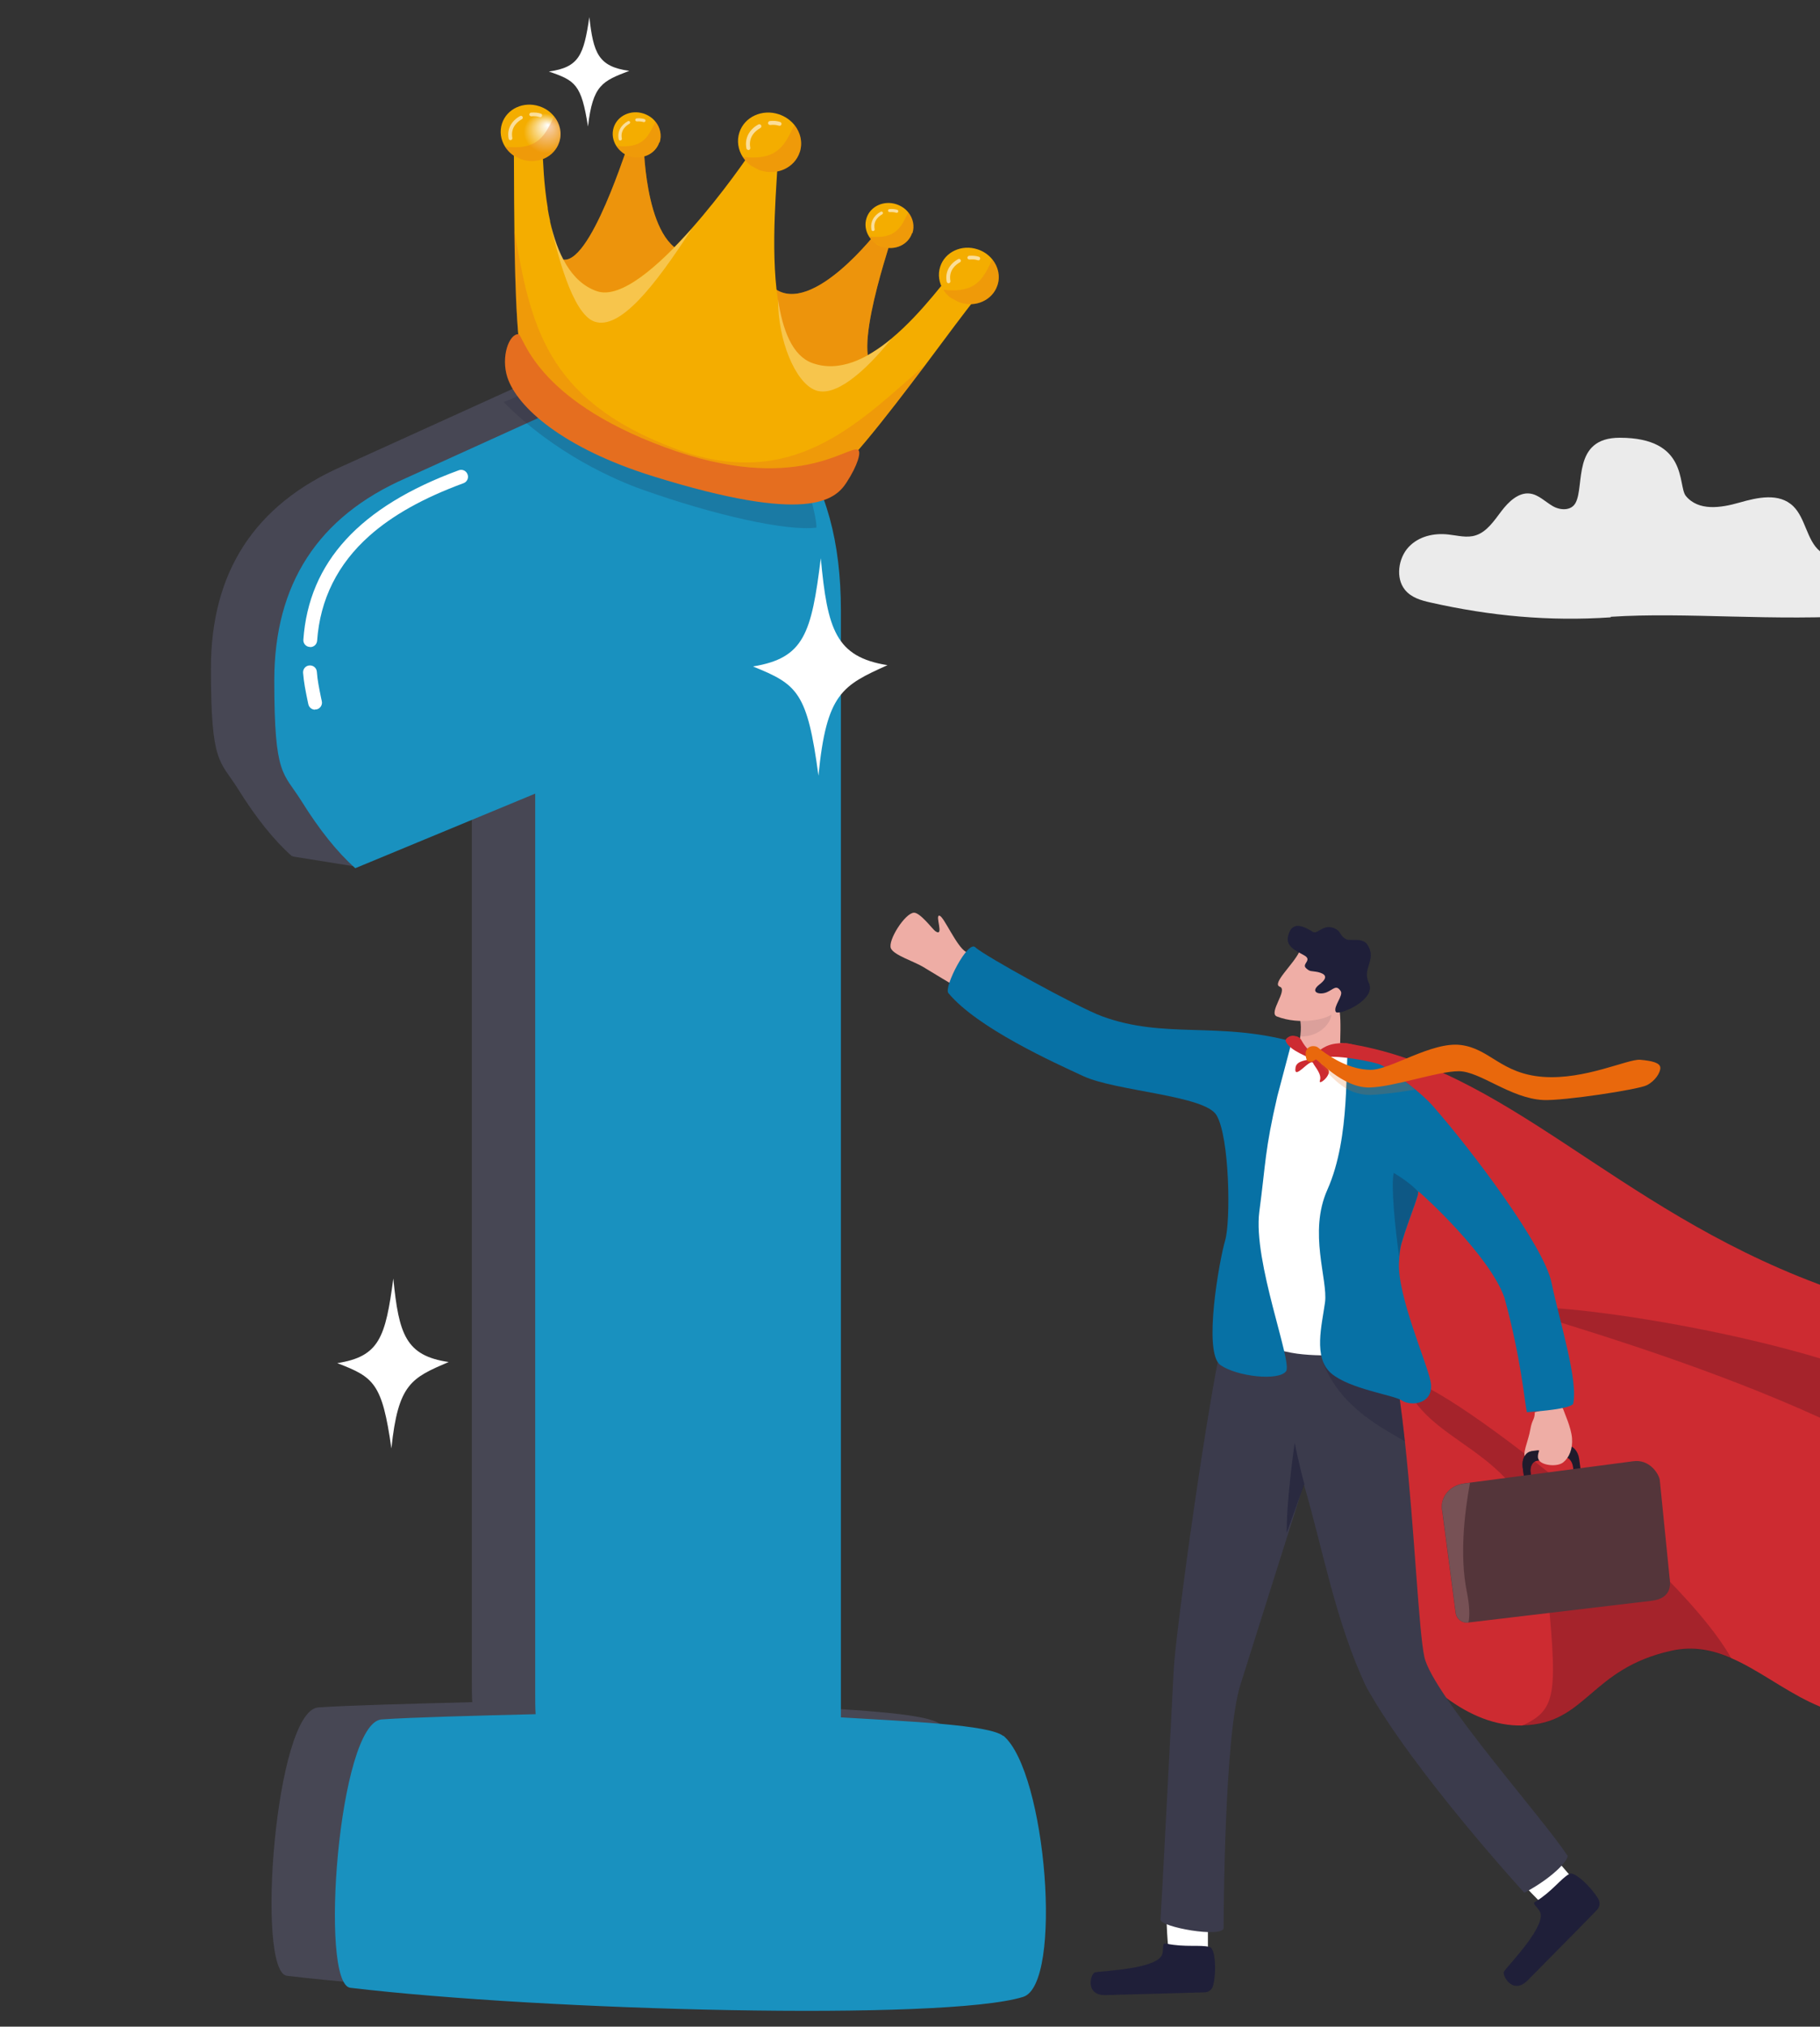 <?xml version="1.0" encoding="UTF-8"?>
<svg id="Layer_1" xmlns="http://www.w3.org/2000/svg" xmlns:xlink="http://www.w3.org/1999/xlink" version="1.1" viewBox="0 0 1321.1 1470.4">
  <rect x="0" y="0" width="1321.1" height="1470.4" fill="#333333" stroke="none"/>
  <!-- Generator: Adobe Illustrator 29.1.0, SVG Export Plug-In . SVG Version: 2.1.0 Build 142)  -->
  <defs>
    <style>
      .st0, .st1, .st2, .st3, .st4, .st5, .st6, .st7, .st8, .st9, .st10 {
        isolation: isolate;
      }

      .st0, .st1, .st2, .st3, .st11 {
        fill: #1f1f39;
      }

      .st0, .st4, .st5 {
        opacity: .2;
      }

      .st1, .st10 {
        opacity: .6;
      }

      .st2 {
        opacity: .1;
      }

      .st3, .st7, .st9 {
        opacity: .3;
      }

      .st12, .st6, .st7 {
        fill: #e56e1f;
      }

      .st13 {
        fill: #efaea6;
      }

      .st14 {
        fill: #775155;
      }

      .st4 {
        fill: #070716;
      }

      .st15 {
        fill: #cd2b31;
      }

      .st16 {
        fill: url(#radial-gradient);
      }

      .st17 {
        fill: #201b2c;
      }

      .st18 {
        fill: #eeada5;
      }

      .st19 {
        fill: #1991bf;
      }

      .st5, .st20 {
        fill: #e9680c;
      }

      .st21, .st8, .st9, .st10 {
        fill: #fff;
      }

      .st6 {
        opacity: .4;
      }

      .st22 {
        fill: #54353a;
      }

      .st23 {
        fill: url(#radial-gradient1);
      }

      .st24 {
        fill: url(#radial-gradient3);
      }

      .st25 {
        fill: url(#radial-gradient2);
      }

      .st26 {
        fill: url(#radial-gradient4);
      }

      .st27 {
        fill: #474754;
      }

      .st28 {
        fill: #3b3b4c;
      }

      .st29 {
        fill: #f4ad00;
      }

      .st30 {
        fill: #0771a5;
      }

      .st8 {
        opacity: .9;
      }
    </style>
    <radialGradient id="radial-gradient" cx="-613.8" cy="-486.2" fx="-613.8" fy="-495.4" r="20.4" gradientTransform="translate(884.4 772.1) rotate(18.2) scale(1.1 1)" gradientUnits="userSpaceOnUse">
      <stop offset="0" stop-color="#fff"/>
      <stop offset=".7" stop-color="#f4ad00"/>
    </radialGradient>
    <radialGradient id="radial-gradient1" cx="-350.1" cy="-1727.7" fx="-350.1" fy="-1735.1" r="16.3" gradientTransform="translate(0 2270.1)" gradientUnits="userSpaceOnUse">
      <stop offset="0" stop-color="#fff"/>
      <stop offset=".7" stop-color="#f4ad00"/>
    </radialGradient>
    <radialGradient id="radial-gradient2" cx="-168.6" cy="-1722.6" fx="-168.6" fy="-1730" r="16.3" gradientTransform="translate(0 2270.1)" gradientUnits="userSpaceOnUse">
      <stop offset="0" stop-color="#fff"/>
      <stop offset=".7" stop-color="#f4ad00"/>
    </radialGradient>
    <radialGradient id="radial-gradient3" cx="-263" cy="-1752.7" fx="-269.3" fy="-1762.5" r="21.5" gradientTransform="translate(0 2270.1)" gradientUnits="userSpaceOnUse">
      <stop offset="0" stop-color="#fff"/>
      <stop offset=".7" stop-color="#f4ad00"/>
    </radialGradient>
    <radialGradient id="radial-gradient4" cx="-106.8" cy="-1705.9" fx="-106.8" fy="-1715.1" r="20.4" gradientTransform="translate(0 2270.1)" gradientUnits="userSpaceOnUse">
      <stop offset="0" stop-color="#fff"/>
      <stop offset=".7" stop-color="#f4ad00"/>
    </radialGradient>
  </defs>
  <g>
    <g>
      <path class="st15" d="M1105.1,1251.8h0c46.7-.9,48.6-41.1,108.4-54.2,15.8-3.4,29.9-.5,43.4,5.5,37.6,16.4,71,55,125.6,38.6,47.2-14.2,45.8-71.6,82.2-105.5,20.7-19.3,53.7-30.9,115.1-22.4,4.1.6-108.5,1.5,11.7,1.5s147.7-96.1,83.7-83.4c-85.4,17-190.3-38.3-355.7-100.4-149-55.9-225.8-156.9-342.8-174.6l-71.4,54.4s26.4,153.1,40.3,233.8c13.9,80.8,82.4,208.5,159.4,206.8h0Z"/>
      <path class="st4" d="M1116.1,954.3h0c44,14.3,308.9,89.3,348.5,181.9,20.7-19.3,53.7-30.9,115.1-22.4,4.1.6,7.9,1.1,11.7,1.5-79.9-32.7-134.2-80.9-235.1-118.1-113.2-41.7-287.6-58.2-240.2-42.9h0Z"/>
      <path class="st4" d="M1105,1252h0c46.7-.9,48.6-41.1,108.4-54.2,15.8-3.4,29.9-.5,43.4,5.5-44.1-78.7-253.4-233.5-234.9-195.1,21.6,44.5,91.6,44.7,100.2,133,8.6,88.3,8.7,98.4-17,110.8h0Z"/>
    </g>
    <path class="st21" d="M848.2,1414.3h0c-1.6-11.4-1.9-40.7-1.9-40.7l30.5-2.3v43.9s-19.7,14.7-19.7,14.7l-9-15.7h0Z"/>
    <path class="st11" d="M846.6,1410.2h0c-3.2-.7-1.8,2.3-2.8,7.2-2.5,11.2-42.8,12.4-48.9,13.6-3.2.5-7.9,17,7.8,16.5,13.5-.4,56.8-1.5,71.6-2,3.2,0,5.8-2.3,6.4-5.3,2.5-10.8,1.3-27.3-2.8-27.6-6.2-1.8-17.8.4-31.2-2.4h0Z"/>
    <g>
      <path class="st21" d="M1119.8,1381.6h0c-8.6-7.8-27.9-29.7-27.9-29.7l21.6-21.6,28.6,33.3-5.4,24-17-6h0Z"/>
      <path class="st11" d="M1114.7,1379.5h0c-2.9,1.7.3,2.9,2.9,7.1,6,9.7-22.2,38.6-25.8,43.6-1.9,2.6,6.1,17.7,17.1,6.6,9.5-9.6,39.9-40.3,50.2-51,2.2-2.2,2.6-5.6,1-8.2-5.7-9.4-18-20.6-21.1-17.9-5.8,3.1-12.5,12.7-24.2,19.9h0Z"/>
    </g>
    <path class="st28" d="M1106.6,1373.1h-.3s-80.7-88.2-114.5-149.1c-22.4-47.1-31.9-101.7-45.4-147.2,0,0-34.5,108.8-46.1,145.8-11.6,37-12.1,168.3-12.1,176.1-.2,7.7-46.4-.6-45.8-6,.5-5.4,8.3-156.1,9.6-181.7,1.3-25.6,25.4-203.5,38.5-253.4l19.5,3.3s97.1,5.5,98.7,12.4c.8,3.4,1.6,6.9,2.3,10.6v.4c3.5,17.8,6.4,39.2,8.8,61.6,7,64.5,10,137.2,14.1,156.2,5.8,27.1,87.8,119.1,103.4,143.6,3.4,1.3-7.9,15.4-30.7,27.5h0Z"/>
    <g>
      <path class="st13" d="M948.4,790.4l-.3.2h0l24.6-10.6c-1.3-11.7,2.1-40.1-1.1-50.4-3.5-11.3-4.4-10.5-4.4-10.5l-16.3,12.9-7.6,6.1s1.6,4.5.7,12.6c-.6,5.6-2.5,13-7,21.8-3.4,6.5,11.4,17.9,11.4,17.9h0Z"/>
      <path class="st2" d="M943.5,738.1h0s1.5,5.8.5,13.9c18.5.2,25.8-16.4,21.3-20.4-2.8-2.4-14.1.4-14.1.4l-7.6,6.1h0Z"/>
      <g>
        <path class="st13" d="M943.2,690.4h0c-4.1,9.1-20.4,23.3-14.2,25.5s-8.7,19.1-2.1,21.6c16.1,6.3,38.3,2.7,43.2-4.4,4.9-7.1,11.6-29.3,11.6-29.3l-38.5-13.4h0Z"/>
        <path class="st11" d="M956.8,705.3h0c-5.3-1.1-5.8,0-8.9-3s5-5.8-1.3-9.2c-6.3-3.5-13.6-6.5-11.5-14.4,2.9-11.4,12.1-6.1,17.7-2.7,3.6,2.3,7.6-5.8,15.3-2.7,6,2.4,4,5.8,9.3,8.2,3.2,1.5,11.6-1.7,15.3,4.1,6.9,10.7-4.2,16.9.9,27.5,6,12.4-22.3,24.2-24,21-2-3.8,5.7-11.8,3.6-15-3.2-4.9-5.1-1.4-10.1.8-5.4,2.3-12.6,0-5.4-5.6,7.2-5.5,3.9-7.8-.9-9h0Z"/>
      </g>
    </g>
    <path class="st1" d="M933.9,1112.5h0c7.4-20.7,12.9-35.8,12.9-35.8-3.8-13.7-7-29.9-7-29.9,0,0-6.1,41.8-5.8,65.7h0Z"/>
    <g>
      <path class="st17" d="M1137.4,1049.3h0s.3.2.3.2l-26.4,3.6c-4.1.6-6.8,5.7-6,11.5l2.2,16.1h.2s4.9-.7,4.9-.7v-.2s-1.6-11.3-1.6-11.3c-.6-4.3,1.4-8.1,4.4-8.6l19.8-2.7c3.1-.4,6,2.7,6.6,7l1.6,11.3h.2s4.9-.7,4.9-.7v-.2s-2.2-16.1-2.2-16.1c-.8-5.8-4.7-10-8.8-9.5v.3h0Z"/>
      <path class="st18" d="M1114.1,1024.6h0c-.2,6-1.9,4.7-3.3,12.6-1.3,8.1-6.9,19.6-2.8,20.4s6.8-4.2,8.7-5.3c1.9-1.2-2.1,3.9.6,7.4,2.7,3.6,13.1,4.7,17.4,1.3,4.3-3.4,7-9.8,6.4-17.5-.6-7.8-5.4-18-6.5-21.3-1.1-3.3-18.9,2-20.4,2.4h0Z"/>
      <path class="st17" d="M1111.3,1052.8h0v.2c-4.1.6-6.8,5.7-6,11.5l2.2,16.1h.2s4.9-.7,4.9-.7v-.2s-1.6-11.3-1.6-11.3c-.6-4.3,1.4-8.1,4.4-8.6h0l1.2-7.4s0-.2-.2-.2l-5.4.7h.2s0,0,0,0Z"/>
      <g>
        <path class="st22" d="M1046.8,1095.7h0s9.8,74.5,9.8,74.5c.6,4.5,4.7,7.6,9.2,7h0l133.2-15.8c15-1.9,13.5-12.5,12.9-16.9l-7.1-70.7c-.6-4.4-7.5-15.4-19.4-13.6l-118.4,15.5-4.4.6c-9.8,1.3-17.3,9.4-15.9,19.4h0Z"/>
        <path class="st14" d="M1046.7,1095.7h.2s9.8,74.5,9.8,74.5c.6,4.5,4.7,7.6,9.2,7h0c1-4.6,1-11.6-1.2-22.5-5.3-26.3-1.6-57.4,2.3-78.7,0,0,0-.2-.2-.2l-4.2.6c-9.8,1.3-17.3,9.4-15.9,19.4h0Z"/>
      </g>
    </g>
    <path class="st18" d="M719.8,704h0s-9.9-8.2-18.7-13.4c-6.8-4-15.8-25.2-19-26.2-4-1.2,3.9,16.2-3.3,11.1-1.8-1.3-10.9-13.5-15.4-13.3-6.4.2-19.2,20.2-16.7,25.9,2.3,5,16.8,9.4,23.5,13.5,6.7,4.1,21.5,13,29,17.4,3,1.6,20.2-13.5,20.7-15h0Z"/>
    <path class="st3" d="M1019.8,1045.8h0c-15.1-9.1-46.8-24.2-59.4-57.2l50.6-4.7v.4c3.5,17.8,6.4,39.2,8.8,61.6h0Z"/>
    <path class="st21" d="M977.1,757.8h0c-10.1-4.4-16.7,7.9-25.2,7-5.2-.5-4.3-5.2-6.3-8-1.2-1.8-4.2-1.1-8.3-1.4-10.9-.9-46.1,210.6-46.1,210.6,0,0,28.3,13.1,50.1,16.1,21.8,3,57.8.7,58.2-7.1.4-7.8-3.9-202.9-3.9-202.9,0,0-8.4-9.9-18.5-14.2h0Z"/>
    <path class="st30" d="M1141.6,1019.2v-.3h0c-3.7,3.2-21.7,4.9-33.3,5.7h0c-1.8-8.9-4.3-39.5-16.3-83.2-10.8-30.4-58.2-73.7-62.5-77.1v.2c0,.5,0,1-.2,1.7h0v.5h0c0,.2,0,.5-.2.7,0,.3-.3.7-.3,1-.5,1.7-1.2,3.8-2,6.1-.2.5-.3.9-.5,1.4-2,5.5-4.4,12.1-6.7,19-.2.7-.4,1.3-.6,2-.3.9-.6,2-.9,2.9s-.6,1.9-.9,2.9h0c-.6,2.3-1.1,5.4-1.4,9,0,1.4-.3,2.7-.3,4.2-1.3,24.1,20.4,73.1,22.9,86.3,3.2,16.3-13.9,18.6-21,13.8-5.9-3.9-37.8-8.2-51.1-19.6-13.3-11.4-6.7-35.2-4.5-51.5,2.2-16.5-12.2-50.6,1.7-81.7,17.4-38.9,12.4-93.3,15.5-105,0,0,43.4,24,61.5,44.7,27.4,31.2,80.1,100.8,85.7,127.6,5.9,28.6,19.8,71.8,15.6,88.5l-.3.2h0Z"/>
    <path class="st3" d="M1029.2,864.5h.2l-.3,2.2h0c0,.2,0,.5-.2.7,0,.3-.3.7-.3,1-.5,1.7-1.2,3.8-2,6.1-.2.5-.3.9-.5,1.4-2,5.5-4.4,12.1-6.7,19-.2.7-.4,1.3-.6,2-.3.9-.6,2-.9,2.9s-.6,1.9-.9,2.9h0c-.6,2.3-1.1,5.4-1.4,9-2.9-20.4-6.1-52.4-3.9-60.7,0,0,12.2,7.1,17.5,13.5h0Z"/>
    <path class="st30" d="M937.7,755.6c-53.7-14.5-92.6-1.7-137.6-18.2-17.8-6.5-86.7-44.6-92.1-50.1s-23.1,29-19.6,33.2c21,25.4,77.3,50.7,97.8,60.2,23.7,11.1,88.5,13.9,96.9,28.5,9.5,16.3,10.3,77,6.2,90.8s-16.3,81.3-3.4,90.4c12.1,8.4,42.3,11.7,47.6,4.5,4.9-6.6-24.1-79.6-19.4-115.7,4.8-36.1,3.9-44.3,13.1-83.9"/>
    <path class="st15" d="M986.7,759.4c-5.3-1.8-9.9-3.7-18.6-2s-11.7,6.8-14.2,6.8-6.7-4.9-8.9-8.9c-1.6-2.9-2.8-3.3-5.8-3.8-3.2-.5-6.5,2.4-6,3.7,2.7,7.6,18.9,12,17.6,13.1s-9.6.9-10.4,6.2c-1.6,10.5,11-7.5,12.8-3.1.9,2.2,6.5,7.9,4.9,12.5-1.5,4.4,9.1-4,5.9-8.1-3.2-4-8.5-4.5-3.5-8s38.4,2.5,43,5.3c3.6,2.2-14.9-13.1-16.8-13.7h0Z"/>
    <g>
      <path class="st5" d="M954.5,768h0c1-.8,13,18.6,27.5,24.1,4,1.5,8.2,2.3,12.5,2.3,12.6-.4,32.6-3.8,32.6-3.8,0,0-10.2-8.6-17.2-12.5-11.2,4.6-8.4,3.6-15.1,3.4-4.9,0-9.7-1-14.1-2.5-8.3-2.9-15.6-7.5-21.1-11.5-2.9-2.1-3.6-5.6-6.8-5.4-4.2.2.4,6.9,1.7,5.9h0Z"/>
      <path class="st20" d="M947.7,764.6h0c0-2,1.1-5.4,5.3-5.6,3.2,0,3.6,1,6.4,3.2,8.5,6.3,21,13.7,35.2,14,14.2.4,44.7-20.8,65.9-18,21.1,2.7,29.1,20.8,59.5,23.1,30.5,2.3,61.6-13.1,70.6-12.4,9,.8,14.5,2.3,14.6,5.8s-3.8,9.7-9.9,12.7c-6,3.1-60.5,11.4-75.1,10.7-23.9-1.2-45.9-20.9-61.3-20.9s-46.6,11.3-64.5,11.8c-20,.6-38.2-21.3-39.4-20.3-1.3,1-2.4,2-5,1.5-1.8-.3-2.3-3.8-2.3-5.8h0v.2Z"/>
    </g>
  </g>
  <g>
    <path class="st21" d="M244.8,989c30.6-4.8,35-18.6,40.7-61.4,4,40.6,9,56,40.2,60.6-27.2,11.6-36.7,15.8-41.6,62.7-6.7-47.5-12.7-51.7-39.3-61.9h0Z"/>
    <g>
      <g>
        <polygon class="st27" points="259.9 629 212.5 621.4 207.7 582.7 259.9 582.7 259.9 629"/>
        <path class="st27" d="M682.2,1250.8c-9.8-8.2-70.1-10.6-117.8-13.5V434.4c0-50.1-10.9-89.6-32.6-118.8-21.8-29.1-56.1-53.4-93.5-53.4l-43.6,9.7-146.3,66.4c-63.6,27.9-95.3,76.8-95.3,146.7s6.5,66.4,19.6,87.3c13.1,21,26.1,37.3,39.2,48.9l130.6-54.1v653.2c0,5.1,0,10,.3,14.7-41,1-91.1,2.3-111.8,3.8-31.3,2.4-45.5,192-22.7,194.7,140.2,16.7,431.6,24.3,488.4,6.6,29.1-9.1,16.9-163.3-14.4-189.5v.2h0Z"/>
      </g>
      <path class="st19" d="M728.2,1259.5c-9.8-8.2-70.1-10.6-117.8-13.5V443.1c0-50.1-10.9-89.6-32.6-118.8-21.8-29.1-56.1-53.4-93.5-53.4l-43.6,9.7-146.3,66.4c-63.6,27.9-95.3,76.8-95.3,146.7s6.5,66.4,19.6,87.3c13.1,21,26.1,37.3,39.2,48.9l130.6-54.1v653.2c0,5.1,0,10,.3,14.7-41,1-91.1,2.3-111.8,3.8-31.3,2.4-45.5,192-22.7,194.7,140.2,16.7,431.6,24.3,488.4,6.6,29.1-9.1,16.9-163.3-14.4-189.5v.2h0Z"/>
    </g>
    <path class="st21" d="M546.8,483.5c36.9-6.1,42.2-23.8,49-78.5,4.8,51.9,10.9,71.6,48.4,77.6-32.7,14.8-44.3,20.2-50.1,80.2-8.1-60.8-15.3-66.2-47.4-79.2h0Z"/>
    <path class="st21" d="M398.4,51.9c22.1-3.1,25.3-12,29.4-39.5,2.9,26.1,6.5,36,29,39-19.6,7.5-26.5,10.2-30,40.4-4.8-30.6-9.1-33.3-28.4-39.9Z"/>
    <g>
      <path class="st21" d="M225.2,469.4h-.4c-2.8-.2-4.8-2.6-4.6-5.3,4-56.3,40.9-96.5,112.8-122.9,2.6-1,5.5.4,6.4,3,1,2.6-.4,5.5-3,6.4-29.1,10.7-51.4,23.2-68.2,38.1-23.1,20.5-35.9,46.2-38,76.2-.2,2.6-2.4,4.6-5,4.6h0Z"/>
      <path class="st21" d="M228.7,514.9c-2.3,0-4.4-1.6-4.9-4l-.6-2.8c-1.5-7.4-2.6-12.7-3.2-19.9-.2-2.8,1.8-5.2,4.6-5.4,2.8-.2,5.2,1.8,5.4,4.6.5,6.6,1.6,11.6,3,18.6l.6,2.8c.6,2.7-1.2,5.4-3.9,5.9-.3,0-.7,0-1,0h0Z"/>
    </g>
    <g>
      <path class="st0" d="M592.5,382.8c-21.5,2.7-73.7-8.9-126.3-27.6-18.9-6.7-63.6-25.8-100.7-63.6,6.6-1.9,14.2-6.6,14.2-6.6l207.9,72.3c1.7,7.1,5.4,20.8,5,25.5h0Z"/>
      <g>
        <g>
          <g>
            <path class="st29" d="M502.8,184.2c-34.2-.2-35.5-78.4-35.5-78.4,0,0-8.4-7.6-11.3-.6s-32.9,102.3-52.6,79.8c-19.8-22.6-14.5,10.5-14.5,10.5l64.9,75.3,56.8-63.1-7.8-23.4h0Z"/>
            <path class="st6" d="M502.8,184.2c-34.2-.2-35.5-78.4-35.5-78.4,0,0-8.4-7.6-11.3-.6s-32.9,102.3-52.6,79.8c-19.8-22.6-14.5,10.5-14.5,10.5l64.9,75.3,56.8-63.1-7.8-23.4h0Z"/>
          </g>
          <g>
            <path class="st29" d="M562.2,209.3c27.6,20.1,75.1-42,75.1-42,0,0,11.3-1.1,9.5,6.2-1.8,7.4-34.4,101.8-5.1,95.4s5.4,17,5.4,17l-96.9,22-8.2-84.5,20.2-14.2h0Z"/>
            <path class="st6" d="M562.2,209.3c27.6,20.1,75.1-42,75.1-42,0,0,11.3-1.1,9.5,6.2-1.8,7.4-34.4,101.8-5.1,95.4s5.4,17,5.4,17l-96.9,22-8.2-84.5,20.2-14.2h0Z"/>
          </g>
          <path class="st29" d="M707.5,217.5c-6.2,7.5-20.2,26.4-36.1,47.7-27.7,36.8-61.5,80.4-72.1,83.3-59.9,16.7-173.2-25.2-217.5-77.8-6.2-7.3-7.9-60-8.4-103.7h0c-.4-29.5-.2-54.9-.5-59.2-.8-10.7,19.6-25.4,20.8-.7.5,9.9,1,26.6,3.9,43.8v.7c.5,2.9,1,5.7,1.7,8.6v.6c5,22.4,14.7,43.8,33.9,50.4,17.4,6,45-18.5,68.6-45.1,22.7-25.6,41.6-53.1,44.3-57.5,5.5-9,19-18.1,18.5,6.1-.3,15.2-5.7,64.5,0,102.5,3.3,22.4,10.4,40.8,24.6,46.1,19.7,7.3,40.2-3,57.7-17.5h0c23.5-19.5,41.7-46.5,45.7-49.1,7.1-4.4,31.7.2,14.7,20.7h.2Z"/>
          <g>
            <path class="st16" d="M405.9,103.2c-3.5,10.7-15.7,16.3-27.1,12.5h-.3c-2.3-.8-4.4-1.9-6.3-3.3h0s-.2-.2-.3-.2c-2.1-1.6-3.9-3.6-5.3-5.8-3.1-5-4.1-11-2.2-16.8,3.5-10.7,15.7-16.3,27.1-12.5,4.4,1.4,8.1,4.1,10.7,7.3,4.3,5.3,5.9,12.3,3.7,18.8h0Z"/>
            <path class="st7" d="M405.9,103.2c-3.5,10.7-15.7,16.3-27.1,12.5h-.3c-1.1-.5-3.6-1.8-6.3-3.3h0s-.2-.2-.3-.2c-2.1-1.6-3.9-3.6-5.3-5.8,24.5,2.9,29.1-8.7,35.6-21.9,4.3,5.3,5.9,12.3,3.7,18.8h0Z"/>
            <path class="st10" d="M370.5,101.7c-.6,0-1.2-.5-1.3-1.1-1.3-6.7,1.8-12.8,8.3-16.4.7-.4,1.5-.1,1.8.5.4.7.1,1.5-.5,1.8-2.6,1.4-8.4,5.6-6.9,13.6.1.7-.3,1.4-1.1,1.6,0,0-.2,0-.3,0Z"/>
            <path class="st10" d="M392.1,84.9c-.1,0-.3,0-.4,0-1.6-.6-3.6-.7-6-.5-.7,0-1.4-.5-1.5-1.2,0-.7.5-1.4,1.2-1.5,2.8-.2,5.2,0,7.2.7.7.2,1.1,1,.8,1.7-.2.6-.7.9-1.3.9Z"/>
          </g>
          <g>
            <path class="st23" d="M478.6,103.2c-2.8,8.6-12.5,13-21.7,10h-.2c-1.9-.6-3.6-1.5-5-2.6h0s-.2,0-.2-.2c-1.7-1.3-3.1-2.9-4.2-4.6-2.5-4-3.3-8.8-1.8-13.4,2.8-8.6,12.6-13,21.7-10,3.5,1.2,6.5,3.2,8.6,5.9,3.4,4.2,4.7,9.8,3,15.1l-.2-.2h0Z"/>
            <path class="st7" d="M478.6,103.2c-2.8,8.6-12.5,13-21.7,10h-.2c-.9-.4-2.9-1.4-5-2.6h0s-.2,0-.2-.2c-1.7-1.3-3.1-2.9-4.2-4.6,19.7,2.3,23.3-7,28.5-17.6,3.4,4.2,4.7,9.8,3,15.1h-.2Z"/>
            <path class="st10" d="M450.2,102c-.5,0-1-.4-1.1-.9-1.1-5.4,1.4-10.3,6.7-13.2.5-.3,1.2,0,1.5.4.3.5,0,1.2-.4,1.5-2.1,1.1-6.8,4.5-5.5,10.8.1.6-.3,1.2-.9,1.3,0,0-.1,0-.2,0Z"/>
            <path class="st10" d="M467.5,88.6c-.1,0-.2,0-.3,0-1.5-.5-3.2-.6-4.9-.5-.6,0-1.1-.4-1.2-1,0-.6.4-1.1,1-1.2,2-.2,3.9,0,5.7.5.6.2.9.8.7,1.4-.1.5-.6.8-1,.8Z"/>
          </g>
          <g>
            <path class="st25" d="M662.1,169c-2.8,8.6-12.5,13-21.7,10h-.2c-1.9-.6-3.6-1.5-5-2.6h0s-.2-.1-.2-.2c-1.7-1.3-3.1-2.9-4.2-4.6-2.5-4-3.3-8.8-1.8-13.4,2.8-8.6,12.6-13,21.7-10,3.5,1.2,6.5,3.2,8.6,5.9,3.4,4.2,4.7,9.8,3,15.1l-.2-.2h0Z"/>
            <path class="st7" d="M662.1,169c-2.8,8.6-12.5,13-21.7,10h-.2c-.9-.4-2.9-1.4-5-2.6h0s-.2-.1-.2-.2c-1.7-1.3-3.1-2.9-4.2-4.6,19.7,2.3,23.3-7,28.5-17.6,3.4,4.2,4.7,9.8,3,15.1h-.2Z"/>
            <path class="st10" d="M633.7,167.7c-.5,0-1-.4-1.1-.9-1.1-5.4,1.4-10.3,6.7-13.2.5-.3,1.2,0,1.5.4.3.5,0,1.2-.4,1.5-2.1,1.1-6.8,4.5-5.5,10.8.1.6-.3,1.2-.9,1.3,0,0-.1,0-.2,0Z"/>
            <path class="st10" d="M651,154.4c-.1,0-.2,0-.3,0-1.5-.5-3.2-.6-4.9-.5-.6,0-1.1-.4-1.2-1s.4-1.1,1-1.2c2-.2,3.9,0,5.7.5.6.2.9.8.7,1.4-.1.5-.6.8-1,.8Z"/>
          </g>
          <g>
            <path class="st24" d="M580.5,110.4c-3.7,11.3-16.5,17.2-28.6,13.2h-.3c-2.4-.8-4.7-2-6.6-3.5h0s-.2-.2-.3-.2c-2.2-1.7-4.1-3.8-5.6-6.1-3.3-5.2-4.4-11.6-2.4-17.7,3.7-11.3,16.5-17.2,28.6-13.2,4.6,1.5,8.5,4.3,11.3,7.7,4.5,5.6,6.2,12.9,3.9,19.9h0Z"/>
            <path class="st7" d="M580.5,110.4c-3.7,11.3-16.5,17.2-28.6,13.2h-.3c-1.2-.5-3.8-1.9-6.6-3.5h0s-.2-.2-.3-.2c-2.2-1.7-4.1-3.8-5.6-6.1,25.9,3.1,30.7-9.2,37.5-23.1,4.5,5.6,6.2,12.9,3.9,19.9h0v-.2Z"/>
            <path class="st10" d="M543.2,108.8c-.7,0-1.3-.5-1.4-1.2-1.4-7.1,1.9-13.6,8.7-17.3.7-.4,1.6-.1,2,.6.4.7.1,1.6-.6,2-2.7,1.5-8.9,5.8-7.3,14.3.2.8-.4,1.5-1.2,1.7,0,0-.2,0-.3,0Z"/>
            <path class="st10" d="M565.9,91.2c-.2,0-.3,0-.5,0-1.9-.6-4-.8-6.3-.5-.8,0-1.5-.5-1.6-1.3,0-.8.5-1.5,1.3-1.6,2.6-.3,5.2-.1,7.5.7.8.3,1.2,1.1.9,1.8-.2.6-.8,1-1.4,1Z"/>
          </g>
          <g>
            <path class="st26" d="M724,207c-3.5,10.7-15.7,16.3-27.1,12.5h-.3c-2.3-.8-4.4-1.9-6.3-3.3h0s-.2-.2-.3-.2c-2.1-1.6-3.9-3.6-5.3-5.8-3.1-5-4.1-11-2.2-16.8,3.5-10.7,15.7-16.3,27.1-12.5,4.4,1.4,8.1,4.1,10.7,7.3,4.3,5.3,5.9,12.3,3.7,18.8h0Z"/>
            <path class="st7" d="M724,207c-3.5,10.7-15.7,16.3-27.1,12.5h-.3c-1.1-.5-3.6-1.8-6.3-3.3h0s-.2-.2-.3-.2c-2.1-1.6-3.9-3.6-5.3-5.8,24.5,2.9,29.1-8.7,35.6-21.9,4.3,5.3,5.9,12.3,3.7,18.8h0Z"/>
            <path class="st10" d="M688.5,205.5c-.6,0-1.2-.5-1.3-1.1-1.3-6.7,1.8-12.8,8.3-16.4.7-.4,1.5-.1,1.8.5.4.7.1,1.5-.5,1.8-2.6,1.4-8.4,5.6-6.9,13.6.1.7-.3,1.4-1.1,1.6,0,0-.2,0-.3,0Z"/>
            <path class="st10" d="M710.1,188.8c-.1,0-.3,0-.4,0-1.6-.6-3.6-.7-6-.5-.7,0-1.4-.5-1.5-1.2,0-.7.5-1.4,1.2-1.5,2.8-.2,5.2,0,7.2.7.7.2,1.1,1,.8,1.7-.2.6-.7.9-1.3.9Z"/>
          </g>
          <path class="st9" d="M502,166.2c-27.5,42.6-52.2,73.1-70.3,67.2-16.5-5.4-27.9-51.8-32.3-72.5,5,22.4,14.7,43.8,33.9,50.4,17.4,6,45-18.5,68.6-45.1h.1Z"/>
          <path class="st9" d="M647.1,245.8c-19.8,24.6-41.3,42.9-55.5,37.2-14.3-5.7-27-36.1-26.8-65.8,3.3,22.4,10.4,40.8,24.6,46.1,19.7,7.3,40.2-3,57.7-17.5h0Z"/>
          <path class="st7" d="M671.3,265.1c-27.7,36.8-61.5,80.4-72.1,83.3-59.9,16.7-173.2-25.2-217.5-77.8-6.2-7.3-7.9-60-8.4-103.7,11.8,68.2,22.3,122.9,116.2,158.4,85.8,32.5,134-18.9,181.8-60.3h0Z"/>
        </g>
        <path class="st12" d="M376.2,242.5c-6.6-.2-12.8,16.2-7.9,31.3,7.1,21.6,40.2,51.4,105.9,71.8,111.9,34.8,131.9,17.3,140.2,4.6s10.8-22.3,8.5-23.8c-6.6-4.2-44.8,33.3-140-1.8-96.7-35.6-102.6-82.1-106.8-82.2h.1Z"/>
      </g>
    </g>
  </g>
  <path class="st8" d="M1169.2,447.9c-44.6,3-87.2-.9-131-10.8-6.7-1.5-13.8-3.5-18.4-9.2-6.9-8.5-4.8-22.9,2.6-30.9s18.6-10.4,29-9.2c6.6.7,13.4,2.7,19.8.6,8-2.5,13.3-10.5,18.6-17.5,5.3-7,12.6-13.9,20.8-12.8,6.2.8,11,5.9,16.5,9.1s13.5,3.5,16.6-2.4c6.7-12.6-2.7-47.2,32-47.2,50.1,0,42,34.8,48,42.2,9.2,11.2,25.4,8.7,38.7,4.9,13.3-3.8,29-7.4,39.3,2.6,8.9,8.7,9.8,24.6,19.2,32.5,10,8.4,24.3,3.9,36.5,0s27.8-5.2,34.9,6.3c5.9,9.7,1.5,23.7-6.9,30.8-8.4,7.1-19.5,8.8-30.1,9.5-68.7,4.6-131-2.5-186.1,1.1v.3Z"/>
</svg>